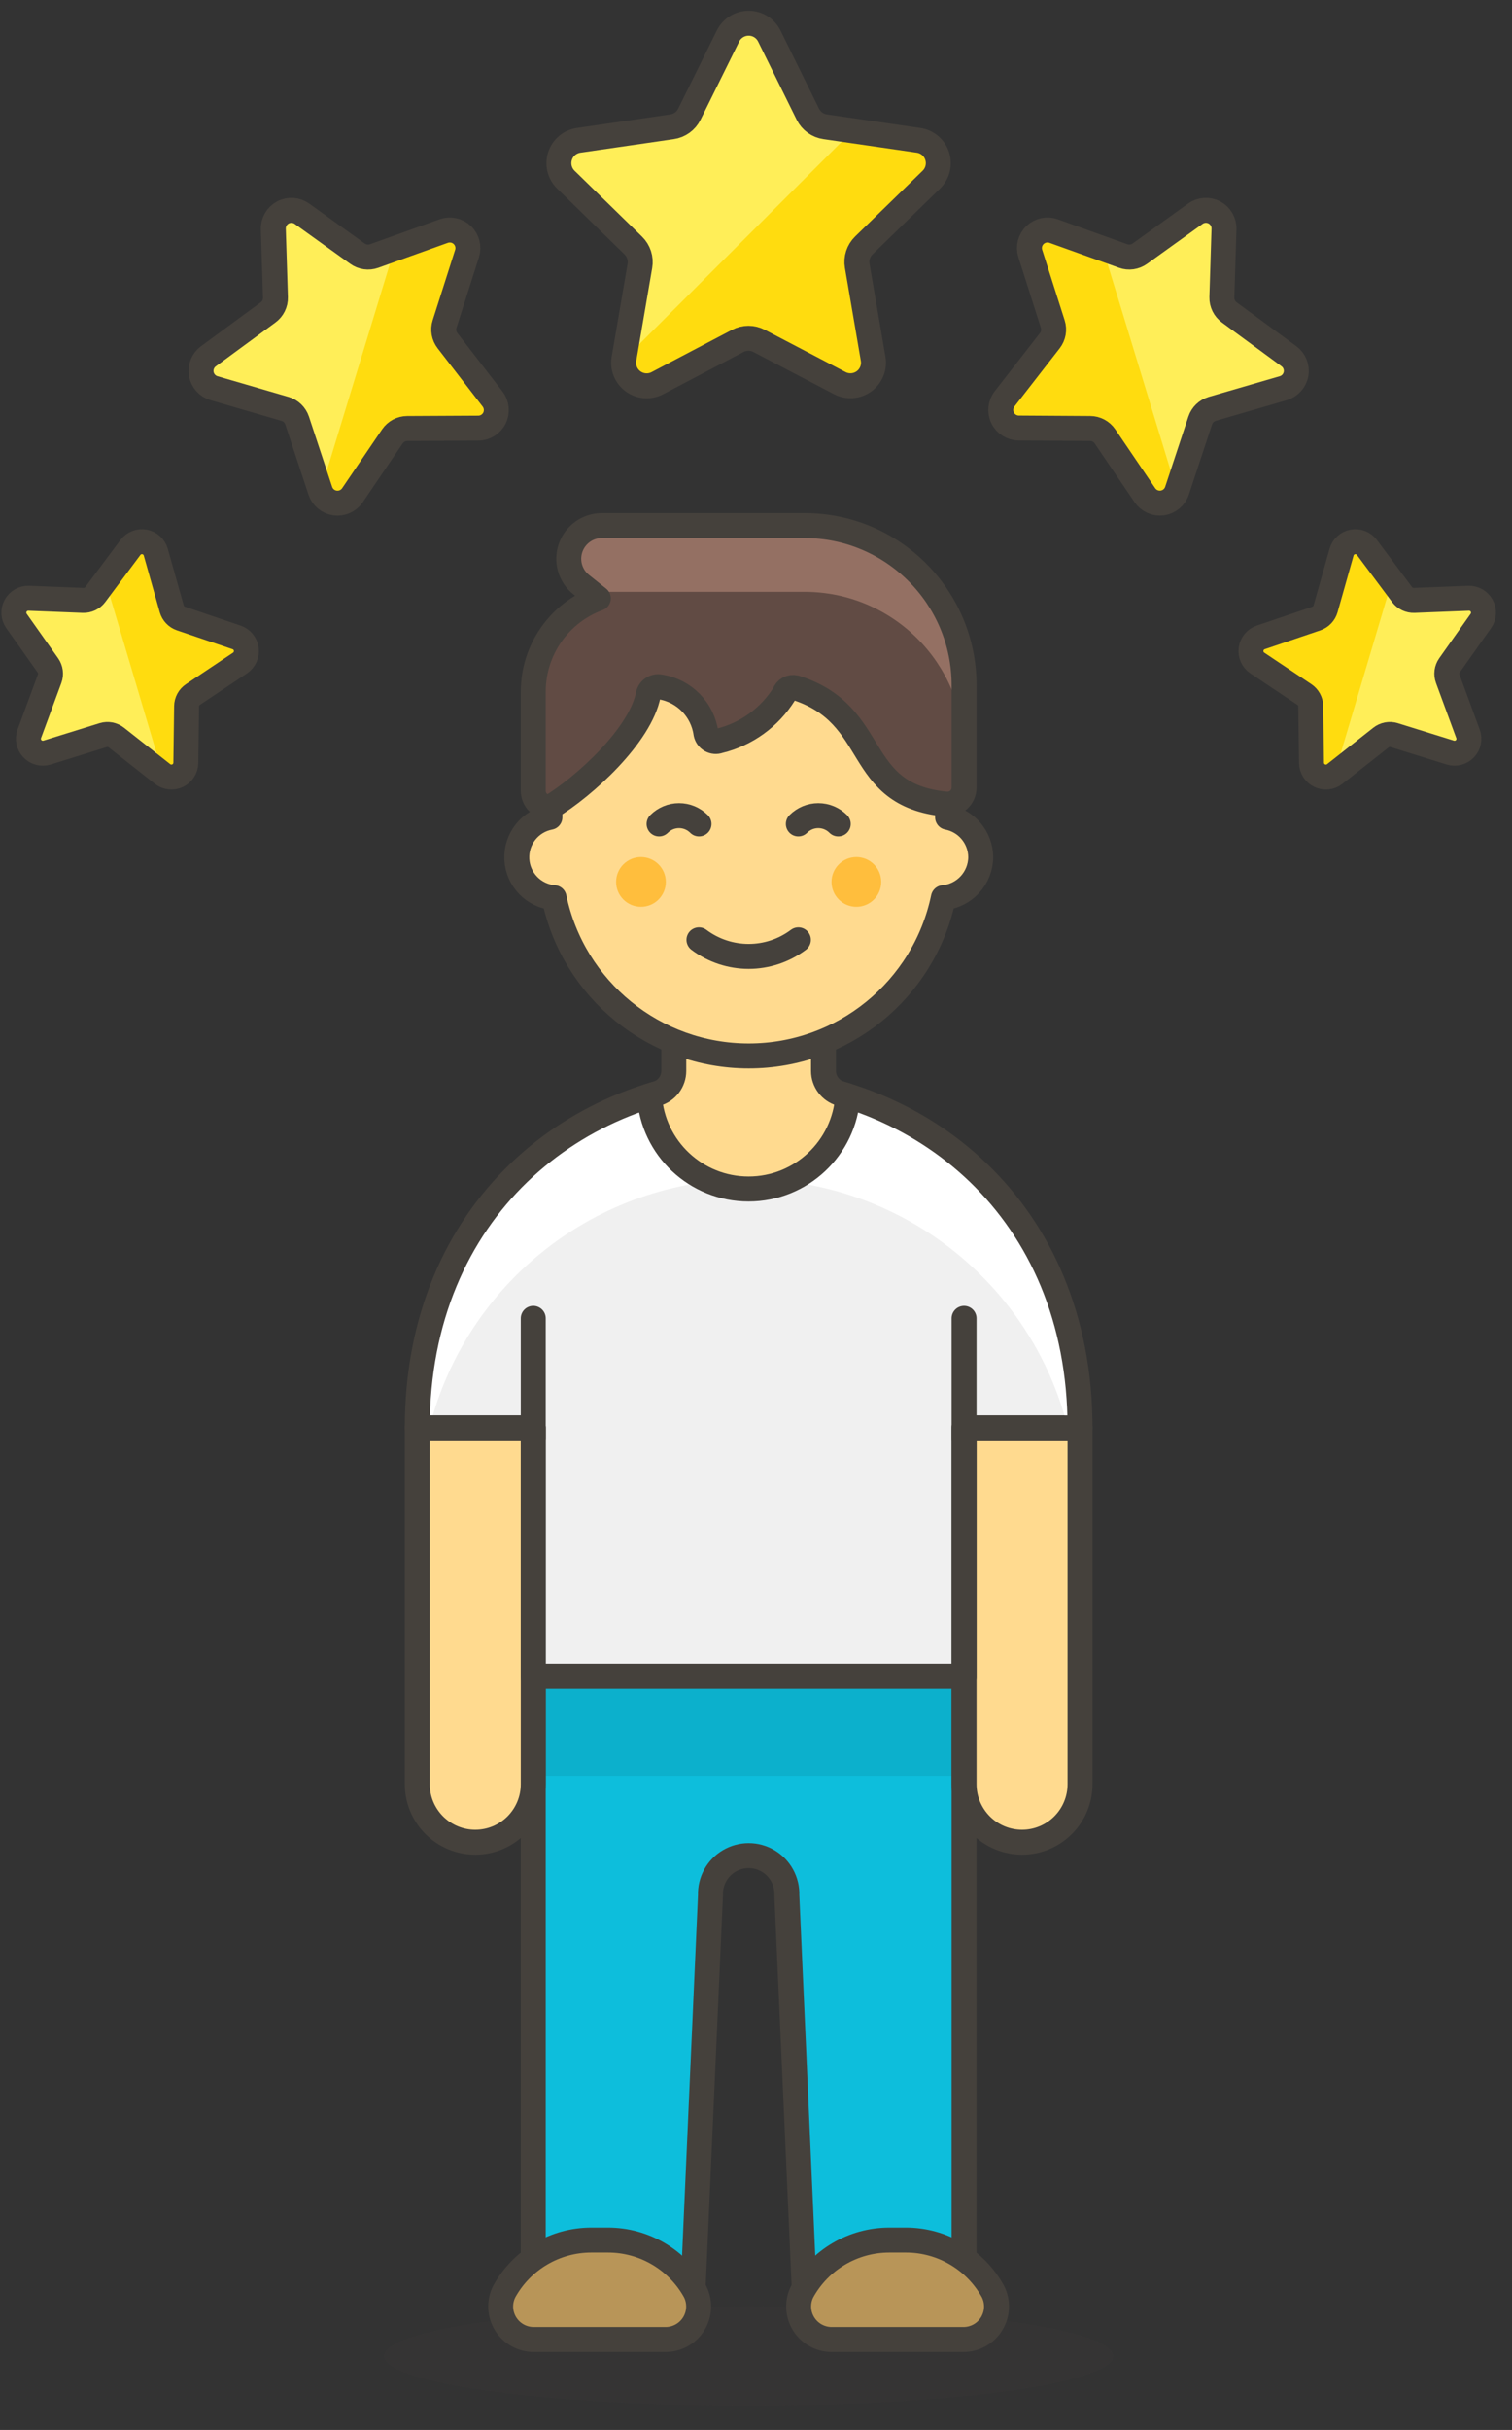 <?xml version="1.0" encoding="UTF-8"?>
<svg width="94px" height="151px" viewBox="0 0 94 151" version="1.1" xmlns="http://www.w3.org/2000/svg" xmlns:xlink="http://www.w3.org/1999/xlink">
    <rect x="0" y="0" width="94" height="151" fill="#333333" stroke="none"/>
    <title>avatar-star-5-user-super-admin-rating-person-young-man-avatar-star-featured-collaborator-male</title>
    <g id="Illustrations" stroke="none" stroke-width="1" fill="none" fill-rule="evenodd">
        <g id="People/Man-with-stars" transform="translate(-33, -4)">
            <g id="Group" transform="translate(33, 5)">
                <g transform="translate(23.271, 31.028)">
                    <ellipse id="Oval" fill="#45413C" fill-rule="nonzero" opacity="0.15" cx="23.273" cy="114.383" rx="22.662" ry="3.09"></ellipse>
                    <g transform="translate(2.615, 29.477)">
                        <path d="M20.656,5.585 C10.027,5.793 0.055,13.606 0.055,27.218 L7.264,27.218 L7.264,42.669 L34.049,42.669 L34.049,27.221 L41.259,27.221 C41.259,13.609 31.286,5.796 20.656,5.585 Z" id="Path" fill="#F0F0F0" fill-rule="nonzero"></path>
                        <path d="M7.266,42.672 L7.266,81.816 L17.154,81.816 L18.284,56.267 C18.253,55.398 18.698,54.582 19.445,54.138 C20.193,53.695 21.123,53.695 21.87,54.138 C22.617,54.582 23.063,55.398 23.031,56.267 L24.161,81.816 L34.049,81.816 L34.049,42.672 L7.266,42.672 Z" id="Path" fill="#0DBEDC" fill-rule="nonzero"></path>
                        <rect id="Rectangle" fill="#0CB0CC" fill-rule="nonzero" x="7.266" y="42.672" width="26.782" height="6.181"></rect>
                        <path d="M7.266,42.672 L7.266,81.816 L17.154,81.816 L18.284,56.267 C18.253,55.398 18.698,54.582 19.445,54.138 C20.193,53.695 21.123,53.695 21.87,54.138 C22.617,54.582 23.063,55.398 23.031,56.267 L24.161,81.816 L34.049,81.816 L34.049,42.672 L7.266,42.672 Z" id="Path" stroke="#45413C" stroke-width="1.551" stroke-linecap="round" stroke-linejoin="round"></path>
                        <path d="M37.655,52.973 L37.655,52.973 C36.699,52.974 35.781,52.594 35.105,51.918 C34.429,51.241 34.049,50.324 34.049,49.368 L34.049,27.221 L41.259,27.221 L41.259,49.368 C41.259,50.324 40.88,51.241 40.204,51.917 C39.528,52.593 38.611,52.973 37.655,52.973 L37.655,52.973 Z" id="Path" stroke="#45413C" stroke-width="1.551" fill="#FFDA8F" fill-rule="nonzero" stroke-linecap="round" stroke-linejoin="round"></path>
                        <path d="M3.66,52.973 L3.66,52.973 C2.704,52.973 1.787,52.593 1.111,51.917 C0.435,51.241 0.056,50.324 0.056,49.368 L0.056,27.221 L7.266,27.221 L7.266,49.368 C7.266,50.324 6.886,51.241 6.21,51.918 C5.534,52.594 4.617,52.974 3.66,52.973 L3.66,52.973 Z" id="Path" stroke="#45413C" stroke-width="1.551" fill="#FFDA8F" fill-rule="nonzero" stroke-linecap="round" stroke-linejoin="round"></path>
                        <path d="M20.656,11.769 C30.027,11.775 38.199,18.138 40.503,27.221 L41.257,27.221 C41.257,13.609 31.285,5.796 20.656,5.588 C10.027,5.796 0.055,13.609 0.055,27.221 L0.809,27.221 C3.113,18.138 11.285,11.775 20.656,11.769 L20.656,11.769 Z" id="Path" fill="#FFFFFF" fill-rule="nonzero"></path>
                        <path d="M20.656,5.585 C10.027,5.793 0.055,13.606 0.055,27.218 L7.264,27.218 L7.264,42.669 L34.049,42.669 L34.049,27.221 L41.259,27.221 C41.259,13.609 31.286,5.796 20.656,5.585 Z" id="Path" stroke="#45413C" stroke-width="1.551" stroke-linecap="round" stroke-linejoin="round"></path>
                        <line x1="34.049" y1="27.834" x2="34.049" y2="20.418" id="Path" stroke="#45413C" stroke-width="1.551" stroke-linecap="round" stroke-linejoin="round"></line>
                        <line x1="7.266" y1="27.834" x2="7.266" y2="20.418" id="Path" stroke="#45413C" stroke-width="1.551" stroke-linecap="round" stroke-linejoin="round"></line>
                        <path d="M26.371,6.457 C25.742,6.273 25.31,5.696 25.31,5.041 L25.31,0.604 L16.002,0.604 L16.002,5.042 C16.002,5.698 15.569,6.275 14.939,6.457 C14.784,6.5 14.638,6.547 14.488,6.594 C14.694,9.847 17.393,12.38 20.653,12.38 C23.913,12.38 26.612,9.847 26.818,6.594 C26.674,6.547 26.522,6.5 26.371,6.457 Z" id="Path" stroke="#45413C" stroke-width="1.551" fill="#FFDA8F" fill-rule="nonzero" stroke-linecap="round" stroke-linejoin="round"></path>
                        <path d="M7.314,83.876 C6.595,83.883 5.925,83.514 5.547,82.903 C5.169,82.292 5.138,81.528 5.465,80.888 C6.554,78.916 8.629,77.693 10.882,77.695 L11.912,77.695 C14.163,77.695 16.236,78.918 17.324,80.888 C17.65,81.528 17.619,82.292 17.241,82.903 C16.863,83.514 16.193,83.883 15.474,83.876 L7.314,83.876 Z" id="Path" stroke="#45413C" stroke-width="1.551" fill="#B89558" fill-rule="nonzero" stroke-linecap="round" stroke-linejoin="round"></path>
                        <path d="M25.839,83.876 C25.121,83.883 24.451,83.514 24.073,82.903 C23.695,82.292 23.663,81.528 23.99,80.888 C25.078,78.918 27.151,77.695 29.401,77.695 L30.43,77.695 C32.681,77.694 34.755,78.917 35.843,80.888 C36.169,81.527 36.138,82.29 35.761,82.901 C35.384,83.512 34.716,83.881 33.998,83.876 L25.839,83.876 Z" id="Path" stroke="#45413C" stroke-width="1.551" fill="#B89558" fill-rule="nonzero" stroke-linecap="round" stroke-linejoin="round"></path>
                    </g>
                    <g transform="translate(8.821, 0)">
                        <g transform="translate(0, 4.654)">
                            <path d="M28.879,16.577 C28.868,15.367 28.006,14.333 26.818,14.105 L26.818,12.456 C26.818,5.629 21.284,0.095 14.457,0.095 C7.629,0.095 2.095,5.629 2.095,12.456 L2.095,14.105 C0.852,14.338 -0.026,15.454 0.039,16.717 C0.105,17.979 1.095,18.998 2.355,19.1 C3.551,24.83 8.603,28.936 14.457,28.936 C20.311,28.936 25.362,24.83 26.558,19.1 C27.866,18.982 28.87,17.89 28.879,16.577 L28.879,16.577 Z" id="Path" stroke="#45413C" stroke-width="1.551" fill="#FFDA8F" fill-rule="nonzero" stroke-linecap="round" stroke-linejoin="round"></path>
                            <circle id="Oval" fill="#FFBE3D" fill-rule="nonzero" cx="7.756" cy="18.122" r="1.545"></circle>
                            <circle id="Oval" fill="#FFBE3D" fill-rule="nonzero" cx="21.148" cy="18.122" r="1.545"></circle>
                            <path d="M20.021,14.517 C19.693,14.187 19.246,14.001 18.78,14.001 C18.315,14.001 17.868,14.187 17.539,14.517" id="Path" stroke="#45413C" stroke-width="1.551" stroke-linecap="round" stroke-linejoin="round"></path>
                            <path d="M8.882,14.517 C9.211,14.187 9.658,14.001 10.123,14.001 C10.589,14.001 11.036,14.187 11.365,14.517" id="Path" stroke="#45413C" stroke-width="1.551" stroke-linecap="round" stroke-linejoin="round"></path>
                            <path d="M17.542,21.72 C15.711,23.093 13.193,23.093 11.361,21.72" id="Path" stroke="#45413C" stroke-width="1.551" stroke-linecap="round" stroke-linejoin="round"></path>
                        </g>
                        <path d="M27.844,10.55 C27.844,5.073 23.404,0.633 17.927,0.633 L5.326,0.633 C4.452,0.633 3.672,1.186 3.383,2.012 C3.094,2.837 3.357,3.756 4.04,4.302 L5.106,5.155 C2.68,6.044 1.065,8.351 1.06,10.934 L1.06,17.115 C1.061,17.684 1.522,18.145 2.09,18.145 C4.262,16.841 7.73,13.657 8.214,11.127 C8.252,10.964 8.354,10.824 8.496,10.737 C8.639,10.649 8.81,10.622 8.972,10.661 C10.446,10.897 11.593,12.068 11.797,13.547 C11.832,13.725 11.943,13.879 12.101,13.969 C12.258,14.058 12.448,14.074 12.618,14.012 C14.299,13.606 15.754,12.556 16.669,11.088 C16.761,10.8 17.06,10.633 17.353,10.705 C22.69,12.383 20.869,17.376 26.714,17.938 C27.003,17.965 27.291,17.869 27.506,17.674 C27.721,17.479 27.843,17.202 27.844,16.912 L27.844,10.55 Z" id="Path" fill="#614B44" fill-rule="nonzero"></path>
                        <path d="M17.927,0.628 L5.326,0.628 C4.452,0.629 3.672,1.182 3.383,2.007 C3.094,2.833 3.357,3.751 4.04,4.297 L4.717,4.837 C4.915,4.779 5.12,4.749 5.326,4.749 L17.927,4.749 C23.404,4.749 27.844,9.189 27.844,14.666 L27.844,10.55 C27.845,7.919 26.801,5.395 24.941,3.534 C23.081,1.674 20.558,0.628 17.927,0.628 L17.927,0.628 Z" id="Path" fill="#947063" fill-rule="nonzero"></path>
                        <path d="M27.844,10.55 C27.844,5.073 23.404,0.633 17.927,0.633 L5.326,0.633 C4.452,0.633 3.672,1.186 3.383,2.012 C3.094,2.837 3.357,3.756 4.04,4.302 L5.106,5.155 C2.68,6.044 1.065,8.351 1.06,10.934 L1.06,17.115 C1.061,17.684 1.522,18.145 2.09,18.145 C4.262,16.841 7.73,13.657 8.214,11.127 C8.252,10.964 8.354,10.824 8.496,10.737 C8.639,10.649 8.81,10.622 8.972,10.661 C10.446,10.897 11.593,12.068 11.797,13.547 C11.832,13.725 11.943,13.879 12.101,13.969 C12.258,14.058 12.448,14.074 12.618,14.012 C14.299,13.606 15.754,12.556 16.669,11.088 C16.761,10.8 17.06,10.633 17.353,10.705 C22.69,12.383 20.869,17.376 26.714,17.938 C27.003,17.965 27.291,17.869 27.506,17.674 C27.721,17.479 27.843,17.202 27.844,16.912 L27.844,10.55 Z" id="Path" stroke="#45413C" stroke-width="1.551" stroke-linecap="round" stroke-linejoin="round"></path>
                    </g>
                </g>
                <g id="Path">
                    <g transform="translate(12.411, 11.924)">
                        <path d="M16.625,2.83 C16.753,2.423 16.639,1.979 16.332,1.683 C16.024,1.387 15.576,1.291 15.174,1.434 L10.849,2.985 C10.501,3.11 10.114,3.055 9.814,2.84 L6.361,0.359 C6.013,0.11 5.554,0.079 5.177,0.28 C4.799,0.481 4.569,0.879 4.581,1.307 L4.713,5.555 C4.723,5.926 4.549,6.278 4.248,6.495 L0.546,9.216 C0.201,9.469 0.03,9.896 0.104,10.317 C0.179,10.738 0.486,11.081 0.897,11.2 L5.307,12.485 C5.663,12.588 5.944,12.86 6.061,13.211 L7.503,17.573 C7.637,17.979 7.991,18.274 8.414,18.333 C8.838,18.392 9.258,18.206 9.499,17.853 L11.982,14.196 C12.189,13.89 12.535,13.706 12.905,13.704 L17.326,13.681 C17.754,13.679 18.144,13.434 18.332,13.05 C18.519,12.665 18.471,12.207 18.209,11.869 L15.41,8.245 C15.184,7.952 15.115,7.567 15.227,7.215 L16.625,2.83 Z" fill="#FFDC0F" fill-rule="nonzero"></path>
                        <path d="M7.51,17.573 L7.52,17.594 L12.115,2.529 L10.851,2.984 C10.502,3.109 10.115,3.055 9.814,2.84 L6.361,0.359 C6.013,0.11 5.554,0.079 5.177,0.28 C4.799,0.481 4.569,0.879 4.581,1.307 L4.712,5.555 C4.723,5.924 4.553,6.275 4.256,6.495 L0.551,9.216 C0.206,9.469 0.035,9.896 0.11,10.318 C0.184,10.739 0.492,11.081 0.903,11.2 L5.314,12.485 C5.669,12.588 5.951,12.86 6.068,13.211 L7.51,17.573 Z" fill="#FFEE58" fill-rule="nonzero"></path>
                        <path d="M16.625,2.83 C16.753,2.423 16.639,1.979 16.332,1.683 C16.024,1.387 15.576,1.291 15.174,1.434 L10.849,2.985 C10.501,3.11 10.114,3.055 9.814,2.84 L6.361,0.359 C6.013,0.11 5.554,0.079 5.177,0.28 C4.799,0.481 4.569,0.879 4.581,1.307 L4.713,5.555 C4.723,5.926 4.549,6.278 4.248,6.495 L0.546,9.216 C0.201,9.469 0.03,9.896 0.104,10.317 C0.179,10.738 0.486,11.081 0.897,11.2 L5.307,12.485 C5.663,12.588 5.944,12.86 6.061,13.211 L7.503,17.573 C7.637,17.979 7.991,18.274 8.414,18.333 C8.838,18.392 9.258,18.206 9.499,17.853 L11.982,14.196 C12.189,13.89 12.535,13.706 12.905,13.704 L17.326,13.681 C17.754,13.679 18.144,13.434 18.332,13.05 C18.519,12.665 18.471,12.207 18.209,11.869 L15.41,8.245 C15.184,7.952 15.115,7.567 15.227,7.215 L16.625,2.83 Z" stroke="#45413C" stroke-width="1.551" stroke-linecap="round" stroke-linejoin="round"></path>
                    </g>
                    <g transform="translate(0, 32.58)">
                        <path d="M9.684,0.732 C9.592,0.405 9.321,0.158 8.987,0.096 C8.652,0.034 8.311,0.168 8.108,0.441 L5.92,3.37 C5.744,3.605 5.463,3.739 5.169,3.728 L1.79,3.596 C1.45,3.584 1.133,3.765 0.97,4.064 C0.808,4.363 0.829,4.728 1.025,5.006 L2.977,7.768 C3.146,8.009 3.187,8.317 3.086,8.593 L1.821,12.023 C1.705,12.343 1.779,12.7 2.014,12.947 C2.248,13.193 2.601,13.286 2.926,13.186 L6.417,12.1 C6.699,12.013 7.005,12.071 7.236,12.255 L10.106,14.517 C10.373,14.726 10.737,14.767 11.044,14.62 C11.351,14.474 11.548,14.166 11.553,13.826 L11.6,10.308 C11.604,10.013 11.752,9.74 11.997,9.577 L14.922,7.621 C15.204,7.431 15.354,7.098 15.31,6.761 C15.266,6.423 15.034,6.14 14.712,6.03 L11.251,4.856 C10.972,4.761 10.758,4.536 10.678,4.252 L9.684,0.732 Z" fill="#FFDC0F" fill-rule="nonzero"></path>
                        <path d="M10.106,14.515 L10.121,14.526 L6.553,2.512 L5.912,3.37 C5.736,3.605 5.456,3.739 5.162,3.728 L1.783,3.596 C1.443,3.584 1.125,3.765 0.963,4.064 C0.8,4.363 0.822,4.728 1.018,5.006 L2.969,7.768 C3.138,8.009 3.179,8.317 3.078,8.593 L1.814,12.023 C1.697,12.343 1.772,12.7 2.006,12.947 C2.24,13.193 2.593,13.286 2.918,13.186 L6.409,12.1 C6.691,12.014 6.997,12.072 7.228,12.255 L10.106,14.515 Z" fill="#FFEE58" fill-rule="nonzero"></path>
                        <path d="M9.684,0.732 C9.592,0.405 9.321,0.158 8.987,0.096 C8.652,0.034 8.311,0.168 8.108,0.441 L5.92,3.37 C5.744,3.605 5.463,3.739 5.169,3.728 L1.79,3.596 C1.45,3.584 1.133,3.765 0.97,4.064 C0.808,4.363 0.829,4.728 1.025,5.006 L2.977,7.768 C3.146,8.009 3.187,8.317 3.086,8.593 L1.821,12.023 C1.705,12.343 1.779,12.7 2.014,12.947 C2.248,13.193 2.601,13.286 2.926,13.186 L6.417,12.1 C6.699,12.013 7.005,12.071 7.236,12.255 L10.106,14.517 C10.373,14.726 10.737,14.767 11.044,14.62 C11.351,14.474 11.548,14.166 11.553,13.826 L11.6,10.308 C11.604,10.013 11.752,9.74 11.997,9.577 L14.922,7.621 C15.204,7.431 15.354,7.098 15.31,6.761 C15.266,6.423 15.034,6.14 14.712,6.03 L11.251,4.856 C10.972,4.761 10.758,4.536 10.678,4.252 L9.684,0.732 Z" stroke="#45413C" stroke-width="1.551" stroke-linecap="round" stroke-linejoin="round"></path>
                    </g>
                    <g transform="translate(62.057, 11.924)">
                        <path d="M1.995,2.83 C1.866,2.423 1.979,1.978 2.287,1.682 C2.595,1.386 3.044,1.29 3.446,1.434 L7.77,2.985 C8.118,3.11 8.505,3.055 8.806,2.84 L12.258,0.357 C12.605,0.108 13.064,0.078 13.442,0.279 C13.819,0.48 14.05,0.878 14.037,1.305 L13.905,5.553 C13.896,5.924 14.07,6.276 14.371,6.493 L18.074,9.214 C18.419,9.467 18.59,9.894 18.516,10.315 C18.441,10.737 18.134,11.079 17.723,11.199 L13.311,12.483 C12.956,12.587 12.675,12.858 12.559,13.209 L11.116,17.572 C10.981,17.977 10.628,18.27 10.205,18.33 C9.782,18.389 9.362,18.203 9.121,17.851 L6.639,14.194 C6.431,13.888 6.085,13.705 5.715,13.703 L1.278,13.675 C0.851,13.672 0.461,13.427 0.274,13.043 C0.087,12.658 0.135,12.2 0.397,11.863 L3.21,8.245 C3.436,7.952 3.505,7.567 3.393,7.215 L1.995,2.83 Z" fill="#FFDC0F" fill-rule="nonzero"></path>
                        <path d="M11.108,17.573 L11.108,17.594 L6.511,2.529 L7.777,2.984 C8.125,3.109 8.513,3.055 8.814,2.84 L12.266,0.357 C12.613,0.108 13.072,0.078 13.45,0.279 C13.827,0.48 14.058,0.878 14.045,1.305 L13.913,5.553 C13.904,5.924 14.078,6.276 14.379,6.493 L18.082,9.214 C18.427,9.467 18.598,9.894 18.524,10.315 C18.449,10.737 18.142,11.079 17.731,11.199 L13.319,12.483 C12.964,12.588 12.683,12.859 12.566,13.209 L11.108,17.573 Z" fill="#FFEE58" fill-rule="nonzero"></path>
                        <path d="M1.995,2.83 C1.866,2.423 1.979,1.978 2.287,1.682 C2.595,1.386 3.044,1.29 3.446,1.434 L7.77,2.985 C8.118,3.11 8.505,3.055 8.806,2.84 L12.258,0.357 C12.605,0.108 13.064,0.078 13.442,0.279 C13.819,0.48 14.05,0.878 14.037,1.305 L13.905,5.553 C13.896,5.924 14.07,6.276 14.371,6.493 L18.074,9.214 C18.419,9.467 18.59,9.894 18.516,10.315 C18.441,10.737 18.134,11.079 17.723,11.199 L13.311,12.483 C12.956,12.587 12.675,12.858 12.559,13.209 L11.116,17.572 C10.981,17.977 10.628,18.27 10.205,18.33 C9.782,18.389 9.362,18.203 9.121,17.851 L6.639,14.194 C6.431,13.888 6.085,13.705 5.715,13.703 L1.278,13.675 C0.851,13.672 0.461,13.427 0.274,13.043 C0.087,12.658 0.135,12.2 0.397,11.863 L3.21,8.245 C3.436,7.952 3.505,7.567 3.393,7.215 L1.995,2.83 Z" stroke="#45413C" stroke-width="1.551" stroke-linecap="round" stroke-linejoin="round"></path>
                    </g>
                    <g transform="translate(77.571, 32.58)">
                        <path d="M5.833,0.732 C5.926,0.405 6.196,0.158 6.531,0.096 C6.865,0.034 7.206,0.168 7.41,0.441 L9.597,3.37 C9.773,3.605 10.054,3.74 10.348,3.728 L13.727,3.596 C14.067,3.584 14.385,3.765 14.547,4.064 C14.709,4.363 14.688,4.728 14.492,5.006 L12.54,7.768 C12.37,8.008 12.33,8.317 12.432,8.593 L13.694,12.023 C13.812,12.343 13.738,12.701 13.504,12.947 C13.27,13.194 12.916,13.286 12.591,13.186 L9.099,12.1 C8.818,12.013 8.512,12.071 8.281,12.255 L5.41,14.517 C5.143,14.727 4.779,14.767 4.472,14.621 C4.166,14.474 3.968,14.166 3.964,13.826 L3.917,10.308 C3.914,10.013 3.765,9.74 3.52,9.577 L0.596,7.621 C0.313,7.431 0.163,7.098 0.207,6.761 C0.252,6.423 0.483,6.14 0.805,6.03 L4.266,4.856 C4.544,4.761 4.758,4.535 4.839,4.252 L5.833,0.732 Z" fill="#FFDC0F" fill-rule="nonzero"></path>
                        <path d="M5.41,14.515 L5.396,14.526 L8.964,2.512 L9.605,3.37 C9.781,3.605 10.062,3.74 10.356,3.728 L13.735,3.596 C14.075,3.584 14.393,3.765 14.555,4.064 C14.717,4.363 14.696,4.728 14.5,5.006 L12.548,7.768 C12.378,8.008 12.338,8.317 12.439,8.593 L13.702,12.023 C13.819,12.343 13.746,12.701 13.512,12.947 C13.277,13.194 12.924,13.286 12.599,13.186 L9.107,12.1 C8.825,12.014 8.52,12.072 8.289,12.255 L5.41,14.515 Z" fill="#FFEE58" fill-rule="nonzero"></path>
                        <path d="M5.833,0.732 C5.926,0.405 6.196,0.158 6.531,0.096 C6.865,0.034 7.206,0.168 7.41,0.441 L9.597,3.37 C9.773,3.605 10.054,3.74 10.348,3.728 L13.727,3.596 C14.067,3.584 14.385,3.765 14.547,4.064 C14.709,4.363 14.688,4.728 14.492,5.006 L12.54,7.768 C12.37,8.008 12.33,8.317 12.432,8.593 L13.694,12.023 C13.812,12.343 13.738,12.701 13.504,12.947 C13.27,13.194 12.916,13.286 12.591,13.186 L9.099,12.1 C8.818,12.013 8.512,12.071 8.281,12.255 L5.41,14.517 C5.143,14.727 4.779,14.767 4.472,14.621 C4.166,14.474 3.968,14.166 3.964,13.826 L3.917,10.308 C3.914,10.013 3.765,9.74 3.52,9.577 L0.596,7.621 C0.313,7.431 0.163,7.098 0.207,6.761 C0.252,6.423 0.483,6.14 0.805,6.03 L4.266,4.856 C4.544,4.761 4.758,4.535 4.839,4.252 L5.833,0.732 Z" stroke="#45413C" stroke-width="1.551" stroke-linecap="round" stroke-linejoin="round"></path>
                    </g>
                    <g transform="translate(34.131, 0)">
                        <path d="M23.769,10.165 C24.16,9.784 24.301,9.215 24.132,8.696 C23.964,8.177 23.515,7.799 22.975,7.721 L17.176,6.879 C16.706,6.814 16.299,6.52 16.09,6.094 L13.697,1.241 C13.456,0.752 12.958,0.442 12.412,0.442 C11.867,0.442 11.368,0.752 11.127,1.241 L8.728,6.094 C8.519,6.52 8.112,6.814 7.642,6.879 L1.843,7.721 C1.303,7.799 0.854,8.177 0.686,8.696 C0.517,9.215 0.658,9.784 1.049,10.165 L5.238,14.256 C5.576,14.585 5.731,15.06 5.65,15.525 L4.66,21.299 C4.567,21.837 4.788,22.381 5.229,22.702 C5.671,23.023 6.257,23.065 6.739,22.811 L11.732,20.186 C12.149,19.965 12.649,19.965 13.066,20.186 L18.072,22.806 C18.555,23.06 19.141,23.018 19.582,22.698 C20.024,22.377 20.245,21.833 20.151,21.295 L19.162,15.52 C19.081,15.055 19.235,14.581 19.573,14.251 L23.769,10.165 Z" fill="#FFDC0F" fill-rule="nonzero"></path>
                        <path d="M4.674,21.299 L4.674,21.327 L18.878,7.126 L17.182,6.879 C16.712,6.814 16.305,6.52 16.096,6.094 L13.697,1.241 C13.456,0.752 12.958,0.442 12.413,0.442 C11.867,0.442 11.369,0.752 11.128,1.241 L8.728,6.094 C8.518,6.519 8.112,6.813 7.642,6.879 L1.843,7.721 C1.303,7.8 0.855,8.178 0.686,8.697 C0.517,9.216 0.658,9.786 1.049,10.166 L5.238,14.256 C5.576,14.585 5.731,15.06 5.65,15.525 L4.674,21.299 Z" fill="#FFEE58" fill-rule="nonzero"></path>
                        <path d="M23.769,10.165 C24.16,9.784 24.301,9.215 24.132,8.696 C23.964,8.177 23.515,7.799 22.975,7.721 L17.176,6.879 C16.706,6.814 16.299,6.52 16.09,6.094 L13.697,1.241 C13.456,0.752 12.958,0.442 12.412,0.442 C11.867,0.442 11.368,0.752 11.127,1.241 L8.728,6.094 C8.519,6.52 8.112,6.814 7.642,6.879 L1.843,7.721 C1.303,7.799 0.854,8.177 0.686,8.696 C0.517,9.215 0.658,9.784 1.049,10.165 L5.238,14.256 C5.576,14.585 5.731,15.06 5.65,15.525 L4.66,21.299 C4.567,21.837 4.788,22.381 5.229,22.702 C5.671,23.023 6.257,23.065 6.739,22.811 L11.732,20.186 C12.149,19.965 12.649,19.965 13.066,20.186 L18.072,22.806 C18.555,23.06 19.141,23.018 19.582,22.698 C20.024,22.377 20.245,21.833 20.151,21.295 L19.162,15.52 C19.081,15.055 19.235,14.581 19.573,14.251 L23.769,10.165 Z" stroke="#45413C" stroke-width="1.551" stroke-linecap="round" stroke-linejoin="round"></path>
                    </g>
                </g>
            </g>
        </g>
    </g>
</svg>